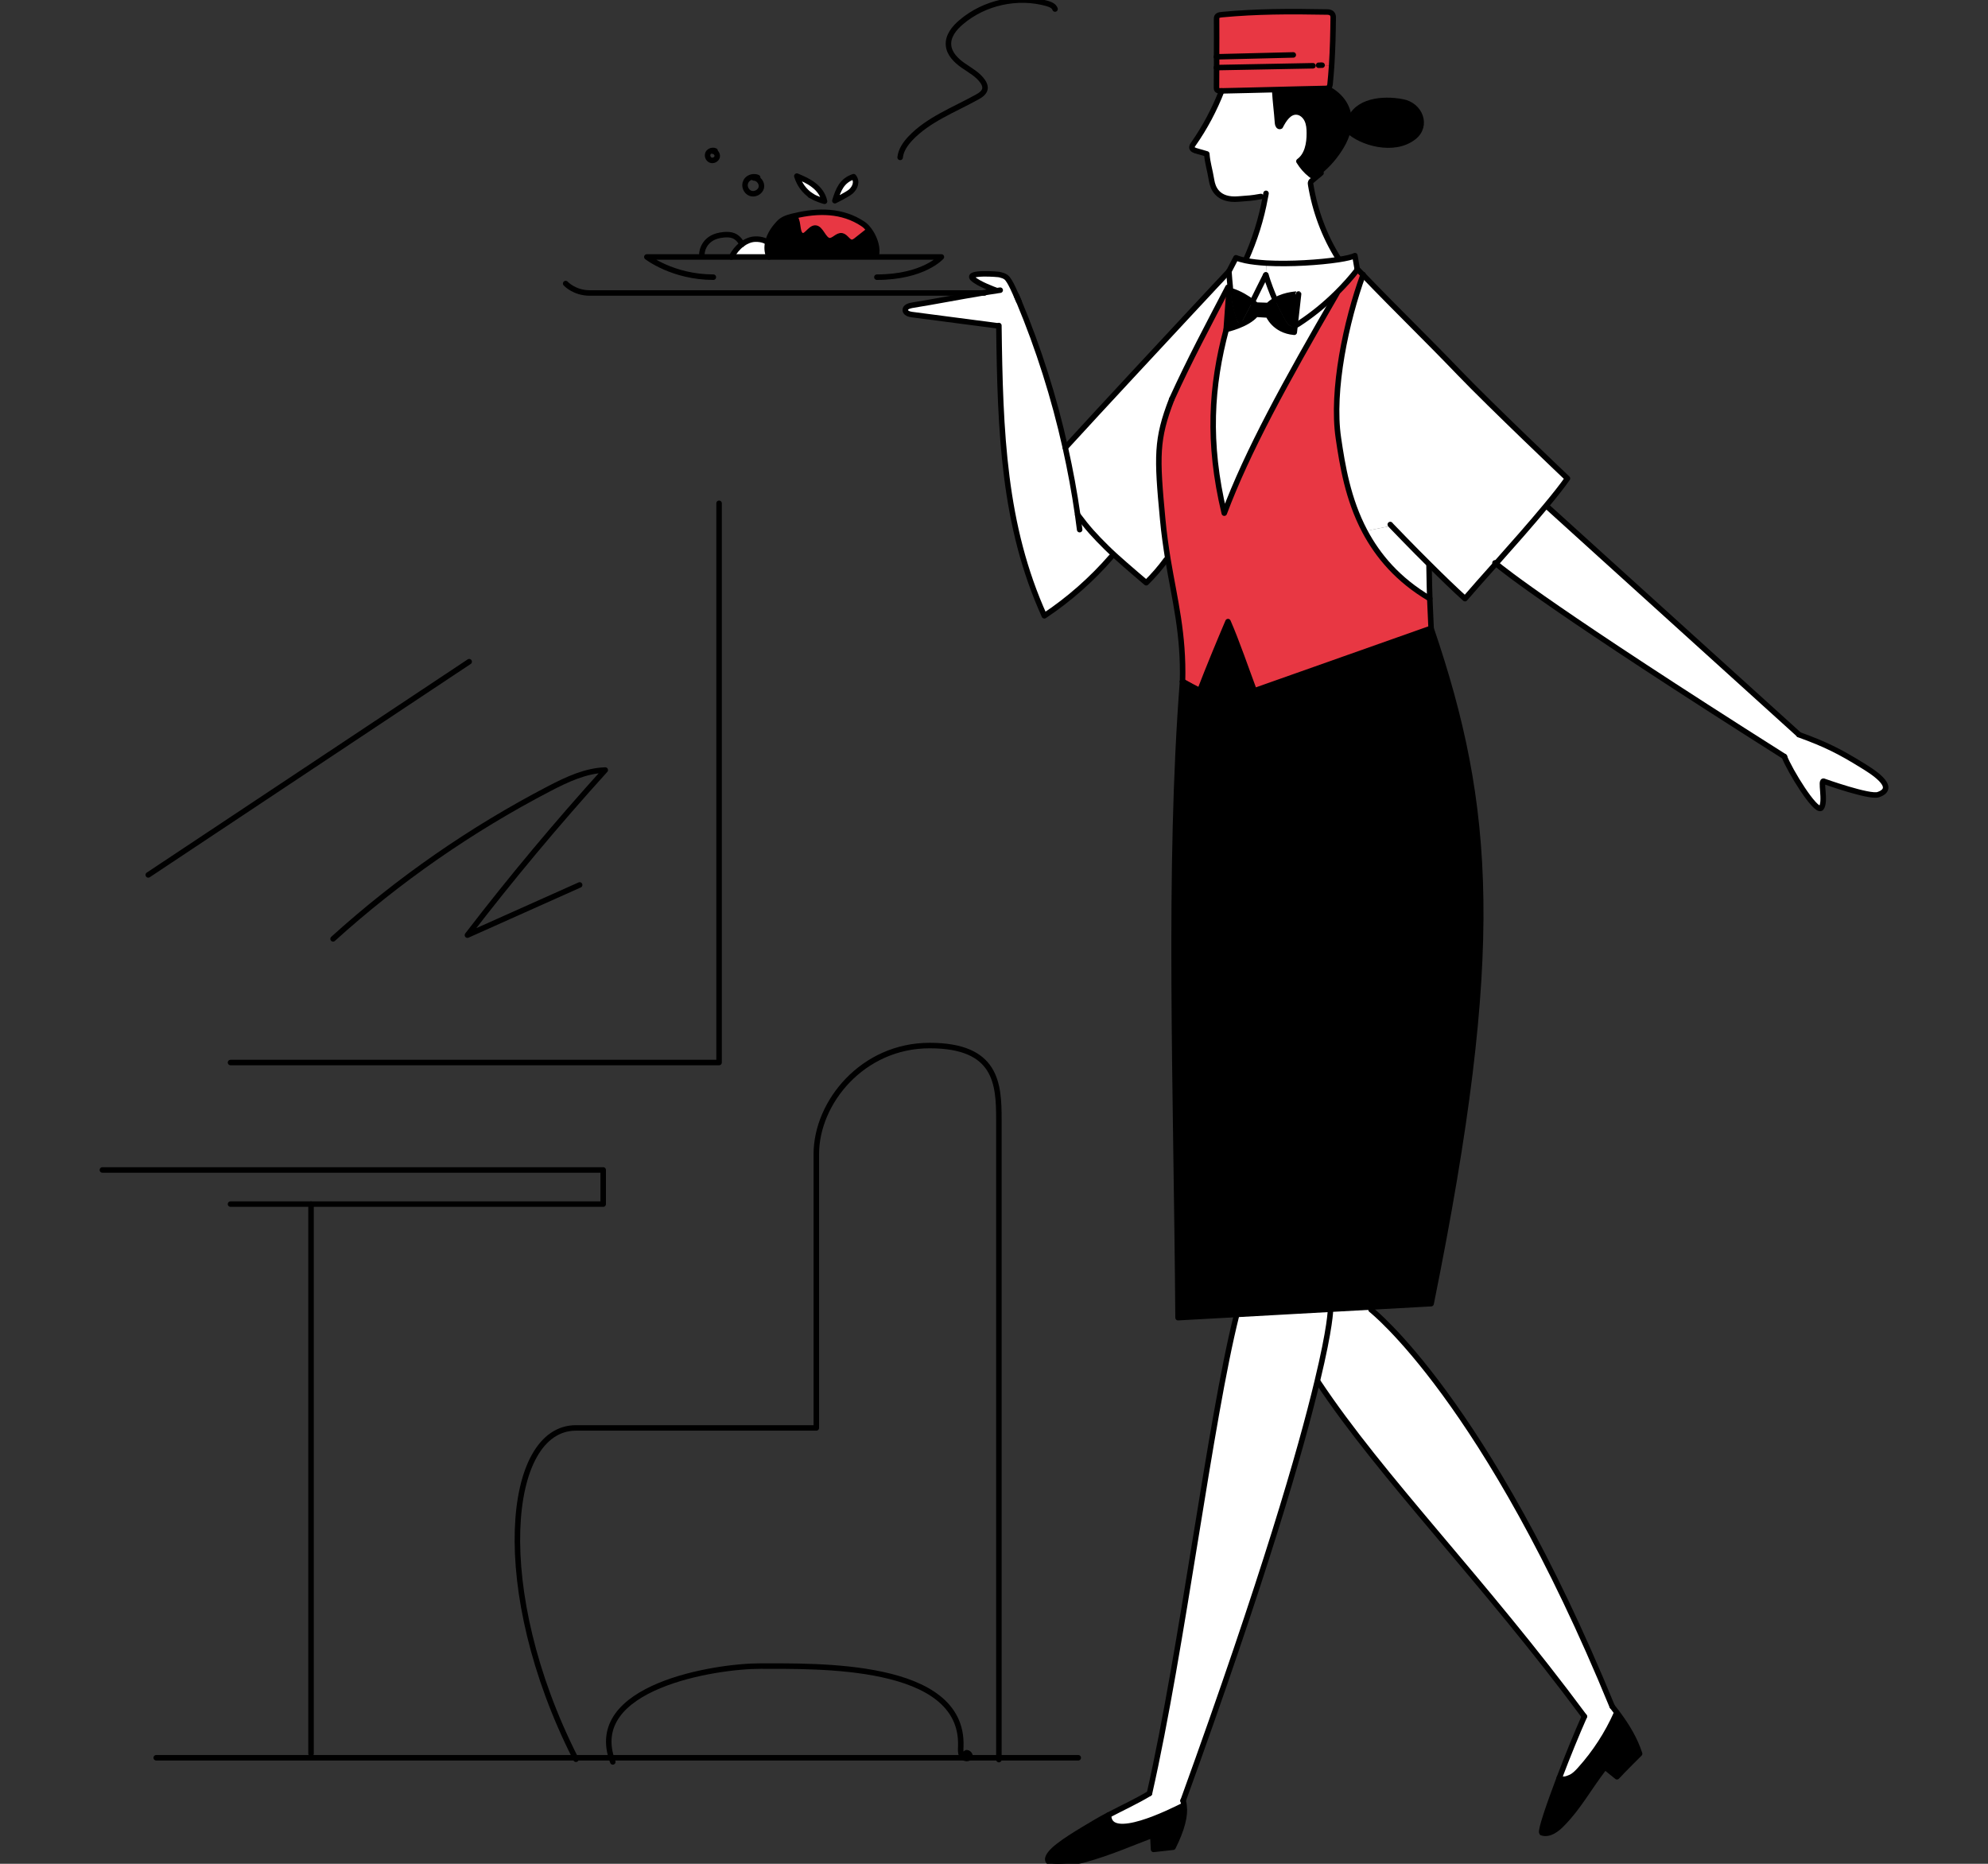 <?xml version="1.0" encoding="utf-8"?>
<!-- Generator: Adobe Illustrator 26.0.3, SVG Export Plug-In . SVG Version: 6.00 Build 0)  -->
<svg version="1.1" id="レイヤー_1" xmlns="http://www.w3.org/2000/svg" xmlns:xlink="http://www.w3.org/1999/xlink" x="0px"
	 y="0px" viewBox="0 0 240 225" style="enable-background:new 0 0 240 225;" xml:space="preserve">
<rect x="0" y="0" width="240" height="225" fill="#333333" stroke="none"/>
<style type="text/css">
	.st0{fill:none;stroke:#000000;stroke-width:0.664;stroke-linecap:round;stroke-linejoin:round;stroke-miterlimit:10;}
	.st1{fill:#FFFFFF;}
	.st2{fill:#E83743;}
</style>
<g>
	<g>
		<g id="XMLID_00000140695454786019006510000005043178805478059942_">
			<g>
				<path class="st0" d="M120.59,212.42v-0.23v-77.03c0-4.34-0.26-8.94-8.36-8.94s-13.68,6.86-13.68,13.1c0,6.24,0,33.06,0,33.06
					s-20.54,0-29.02,0c-8.46,0-10.31,19.59-0.09,39.81c0.03,0.07,0.07,0.12,0.09,0.19"/>
				<polyline class="st0" points="18.86,212.2 69.44,212.2 120.59,212.2 130.17,212.2 				"/>
				<polyline class="st0" points="12.36,141.24 72.82,141.24 72.82,145.36 37.55,145.36 27.83,145.36 				"/>
				<line class="st0" x1="37.55" y1="145.36" x2="37.55" y2="211.7"/>
				<polyline class="st0" points="86.81,60.76 86.81,128.27 27.83,128.27 				"/>
				<path class="st0" d="M40.21,113.34c7.88-7.13,16.69-13.24,26.11-18.14c2.12-1.1,4.36-2.16,6.75-2.24
					c-5.81,6.42-11.37,13.06-16.64,19.93c4.51-2.01,9.04-4.04,13.55-6.06"/>
			</g>
		</g>
		<path class="st0" d="M17.9,105.62c0,0,21.25-14.11,38.74-25.74"/>
		<path class="st0" d="M73.98,212.7c-3.46-9.08,12.42-11.59,17.87-11.57c6.53,0.03,24.48-0.54,24.14,9.67
			c-0.01,0.38-0.06,0.78,0.12,1.12s0.7,0.52,0.94,0.22c0.24-0.29-0.35-0.78-0.5-0.43"/>
	</g>
	<g>
		<g>
			<path class="st1" d="M215.42,91.34c-27.52-17.43-33.93-22.53-34.83-23.3c1.95-2.19,4.19-4.73,6.06-6.98l0.19,0.15
				c0,0,8.3,7.53,30.33,27.46l-0.01,0.03c3.2,1.14,4.93,2.01,7.65,3.71c0.95,0.59,4.46,2.66,1.93,3.53c-1.05,0.36-6.53-1.6-6.53-1.6
				c-0.56-0.36,0.28,2.5-0.38,3.24C219.14,98.04,216.07,93.02,215.42,91.34z"/>
			<path class="st1" d="M195.14,206.85c-1.09,2.46-2.58,4.75-4.38,6.75c-0.34,0.38-0.7,0.75-1.17,0.97
				c-0.46,0.2-0.94,0.36-1.34,0.04c0.99-2.62,2.15-5.45,3.02-7.4c-12.19-16.47-24.44-28.77-32.16-40.41l-0.09-0.03
				c1.6-6.62,1.6-8.65,1.6-8.66v-0.07l4.89-0.27l0.01,0.34c0,0,13.91,10.84,29.11,47.89c0.21,0.27,0.4,0.52,0.6,0.78L195.14,206.85z
				"/>
			<path d="M190.76,213.61c1.8-2,3.29-4.3,4.38-6.75l0.09-0.07c1.26,1.69,2.15,3.22,2.71,4.93c0,0-2.05,2.04-2.73,2.78
				c-0.48-0.39-0.98-0.79-1.46-1.18c-2.04,2.66-3.14,4.81-5.14,6.85c-0.66,0.68-1.57,1.38-2.47,1.09c-0.19-0.24,0.83-3.25,2.11-6.63
				c0.4,0.32,0.89,0.16,1.34-0.04C190.06,214.36,190.42,213.98,190.76,213.61z"/>
			<path class="st1" d="M172.61,72.26c-3.83-2.26-6.24-5.13-7.84-8.14l3.21-0.64c0.52,0.54,2.46,2.56,4.65,4.73l-0.11,0.11
				C172.55,70.37,172.57,71.28,172.61,72.26z"/>
			<path d="M169.32,12.3c2.15,0.4,3.07,2.89,1.37,4.24c-2.42,1.92-6.43,0.66-7.91-0.78l-0.05-0.01c0.09-0.36,0.13-0.74,0.13-1.09
				h0.03C163.69,12.15,166.91,11.84,169.32,12.3z"/>
			<path class="st1" d="M164.77,64.13c-2.04-3.87-2.7-7.96-3.18-11.22c-0.86-5.8,0.95-14.19,2.97-19.71
				c4.52,4.69,7.56,7.59,11.63,11.83c3.79,3.95,13.05,12.74,13.05,12.74c-0.68,0.97-1.57,2.09-2.58,3.3
				c-1.87,2.26-4.11,4.79-6.06,6.98c-1.53,1.72-2.87,3.22-3.73,4.23c-1.3-1.18-2.83-2.66-4.24-4.07c-2.19-2.16-4.12-4.19-4.65-4.73
				L164.77,64.13z"/>
			<path class="st2" d="M159.61,7.87c-0.05-0.01-0.36,0.03-0.42,0.01l-0.68,0.05l-11.65,0.23c0.01-0.43,0.01-0.86,0-1.3
				c0.01-1.53,0.01-3.07,0-4.62c0-0.4,0.32-0.44,0.71-0.48c4.11-0.38,7.95-0.4,12.7-0.31c0.44,0.01,0.68,0.24,0.67,0.66
				c-0.01,1.76-0.05,3.85-0.19,5.81L159.61,7.87z"/>
			<path class="st1" d="M154.56,15.25c0.42-0.83,1.05-1.8,1.97-1.73c0.55,0.03,1.02,0.46,1.25,0.94c0.24,0.5,0.28,1.06,0.28,1.61
				c0.01,1.25-0.24,2.67-1.26,3.4c0.38,0.62,0.85,1.17,1.41,1.61c0.09,0.08,0.19,0.16,0.31,0.16c0.13,0,0.26-0.08,0.36-0.17
				c0.15-0.12,0.3-0.24,0.44-0.36l0.15,0.19c-0.36,0.3-0.73,0.6-1.07,0.9c-0.07,0.05-0.15,0.12-0.17,0.2
				c-0.04,0.09-0.03,0.2-0.01,0.3c0.51,3.13,1.65,6.22,3.34,8.9l0.01,0.15c-2.23,0.34-5.8,0.58-8.69,0.42
				c-0.93-0.05-1.79-0.15-2.51-0.3l0.01-0.08c1.09-2.4,1.89-4.94,2.36-7.56l-0.54-0.09c-1.4,0.24-1.21,0.16-2.62,0.3
				c-2.74,0.27-3.2-1.5-3.32-2.19c-0.26-1.5-0.5-2.09-0.59-3.25l-1.38-0.4c-0.15-0.05-0.32-0.12-0.39-0.27
				c-0.08-0.19,0.04-0.38,0.16-0.54c1.38-1.96,2.54-4.16,3.41-6.4c2.13-0.05,4.27-0.09,6.4-0.15v0.15c0.09,1.46,0.24,2.44,0.34,3.89
				C154.24,15.08,154.37,15.36,154.56,15.25z"/>
			<path d="M155.92,39.38c-0.35-0.07-0.56-0.39-0.73-0.68c-0.46-0.81-0.87-1.62-1.24-2.46c1.32-0.75,2.82-0.74,2.82-0.74l-0.43,3.83
				C156.21,39.38,156.07,39.41,155.92,39.38z"/>
			<path d="M156.54,13.52c-0.93-0.07-1.56,0.9-1.97,1.73c-0.19,0.11-0.32-0.17-0.34-0.39c-0.09-1.45-0.24-2.43-0.34-3.89v-0.15
				c2.11-0.05,4.22-0.11,6.32-0.15h0.01c1.76,0.91,2.65,2.35,2.63,3.99c0,0.35-0.04,0.73-0.13,1.09c-0.15,0.63-0.42,1.29-0.82,1.95
				c-0.74,1.22-1.54,2.13-2.58,3.01c-0.15,0.12-0.3,0.24-0.44,0.36c-0.11,0.09-0.23,0.17-0.36,0.17c-0.12,0-0.21-0.08-0.31-0.16
				c-0.56-0.44-1.03-0.99-1.41-1.61c1.02-0.73,1.28-2.15,1.26-3.4c0-0.55-0.04-1.11-0.28-1.61
				C157.56,13.98,157.09,13.55,156.54,13.52z"/>
			<path class="st1" d="M153.96,36.24c-0.44-0.99-0.82-2-1.14-3.05l0.07-1.44c2.89,0.16,6.46-0.08,8.69-0.42
				c0.97-0.15,1.69-0.32,1.99-0.48l0.27,1.58c0.03,0.03,0.07,0.07,0.08,0.09l-0.04,0.04c-0.78,0.99-1.62,1.93-2.52,2.82
				c-1.41,1.38-2.94,2.63-4.59,3.71c-0.13,0.08-0.27,0.16-0.4,0.23l0.43-3.83C156.78,35.5,155.27,35.49,153.96,36.24z"/>
			<path class="st1" d="M156.25,40.12l0.09-0.79c0.13-0.07,0.27-0.15,0.4-0.23c1.65-1.07,3.18-2.32,4.59-3.71l0.04,0.04
				c-6.26,10.8-10.78,19.03-13.59,26.52c-2.05-8.59-1.57-15.39,0.24-22.18c0,0,2.55-0.55,3.6-1.83l1.48,0.09
				C153.11,38.04,153.84,39.92,156.25,40.12z"/>
			<path class="st1" d="M152.82,33.19c0.32,1.05,0.7,2.05,1.14,3.05c-0.31,0.16-0.6,0.38-0.86,0.64l-1.44-0.05
				c0,0-0.17-0.16-0.47-0.38C151.72,35.41,152.21,34.37,152.82,33.19z"/>
			<path class="st1" d="M152.82,33.19c-0.6,1.18-1.1,2.22-1.62,3.26c-0.55-0.4-1.52-1.05-2.63-1.37c-0.03-0.13-0.04-0.28-0.04-0.43
				c-0.07-0.62-0.11-1.25-0.16-1.89l0.85-1.64c0.32,0.13,0.73,0.24,1.17,0.34c0.73,0.15,1.58,0.24,2.51,0.3L152.82,33.19z"/>
			<path d="M150.02,38.67c-0.09,0.15-0.2,0.32-0.38,0.31c-0.17-0.01-0.27-0.2-0.32-0.35c-0.46-1.15-0.66-2.34-0.77-3.54
				c1.11,0.32,2.08,0.97,2.63,1.37C150.83,37.17,150.45,37.88,150.02,38.67z"/>
			<path d="M149.65,38.98c0.17,0.01,0.28-0.16,0.38-0.31c0.43-0.79,0.81-1.5,1.17-2.22c0.3,0.21,0.47,0.38,0.47,0.38l1.44,0.05
				c0.26-0.27,0.55-0.48,0.86-0.64c0.36,0.83,0.78,1.65,1.24,2.46c0.16,0.3,0.38,0.62,0.73,0.68c0.15,0.03,0.3,0,0.43-0.05
				l-0.09,0.79c-2.42-0.2-3.14-2.08-3.14-2.08l-1.48-0.09c-1.05,1.28-3.6,1.83-3.6,1.83l0.34-4.74c0.07,0.01,0.12,0.03,0.19,0.05
				c0.11,1.21,0.31,2.39,0.77,3.54C149.38,38.78,149.47,38.97,149.65,38.98z"/>
			<path class="st2" d="M147.49,10.97c-0.31,0-0.64,0.01-0.64-0.31c0-0.83,0.01-1.66,0.01-2.5l11.65-0.23l0.68-0.05
				c0.05,0.01,0.36-0.03,0.42-0.01l1.14,0.05c-0.05,0.78-0.11,1.54-0.19,2.26c-0.04,0.28-0.15,0.5-0.34,0.5h-0.01
				c-2.11,0.04-4.22,0.09-6.32,0.15C151.76,10.88,149.62,10.92,147.49,10.97z"/>
			<path class="st1" d="M143.36,38.11c1.96-2.12,4.99-5.34,4.99-5.34c0.05,0.64,0.09,1.28,0.16,1.89l-0.28,0.03
				c-2.44,4.69-4.59,8.7-6.78,13.51c-1.88,4.85-1.81,6.91-1.1,14.45c0.16,1.77,0.4,3.38,0.64,4.9l-0.21,0.04
				c-0.73,0.99-1.53,1.92-2.4,2.78c0,0-2.23-1.88-3.8-3.3c-0.36-0.34-0.7-0.64-0.95-0.9c-1.45-1.44-2.31-2.38-3.53-4.01
				c-0.39-2.71-0.89-5.41-1.49-8.1C133.09,49.13,141.34,40.29,143.36,38.11z"/>
			<path class="st2" d="M148.37,35.03l-0.34,4.74c-1.81,6.79-2.3,13.59-0.24,22.18c2.81-7.49,7.33-15.72,13.59-26.52l-0.04-0.04
				c0.9-0.89,1.75-1.83,2.52-2.82l0.04-0.04c0.23,0.23,0.44,0.44,0.64,0.66c-2.01,5.52-3.83,13.91-2.97,19.71
				c0.48,3.26,1.14,7.36,3.18,11.22c1.6,3.01,4.01,5.88,7.84,8.14c0.03,0.87,0.07,1.79,0.16,3.6l-21.35,7.55
				c-0.93-2.48-2.11-5.95-3.17-8.36c-1.17,2.74-2.31,5.5-3.38,8.28c-0.05,0.11-1.76-0.89-2.07-1.03c-0.04-0.01-0.05-0.01-0.04-0.01
				c0.15-5.79-0.93-9.8-1.76-14.74c-0.24-1.52-0.48-3.13-0.64-4.9c-0.71-7.53-0.78-9.6,1.1-14.45c2.19-4.81,4.34-8.82,6.78-13.51
				l0.28-0.03c0,0.15,0.01,0.3,0.04,0.43C148.49,35.06,148.44,35.04,148.37,35.03z"/>
			<path class="st1" d="M142.69,218.05c-1.21,0.59-8.86,4.48-8.86,1.06c1.65-0.87,3.33-1.64,4.94-2.6
				c3.99-17.58,7.29-44.94,10.53-57.8v-0.03l11.32-0.63v0.07c0,0.01,0,2.04-1.6,8.66c-1.96,8.2-6.35,23.44-16.19,50.61
				c0.07,0.19,0.12,0.4,0.13,0.64L142.69,218.05z"/>
			<path d="M142.8,82.29c0.31,0.15,2.01,1.14,2.07,1.03c1.07-2.78,2.22-5.55,3.38-8.28c1.06,2.42,2.24,5.88,3.17,8.36l21.35-7.55
				c7.3,21.5,8.65,38.74,0,81.51l-7.26,0.4l-4.89,0.27l-11.32,0.63l-7.08,0.39c-0.21-28.05-1.22-54.07,0.54-76.79
				C142.75,82.28,142.76,82.28,142.8,82.29z"/>
			<path d="M133.83,219.11c0,3.42,7.65-0.47,8.86-1.06l0.27-0.03c0.15,1.15-0.23,2.77-1.33,4.98l-2.36,0.26l-0.09-1.73
				c-2.31,0.85-5.1,2.11-8.28,2.98c-1.22,0.32-5.63,1.24-4.08-0.75c0.86-1.11,3.77-2.78,5.4-3.75
				C132.74,219.69,133.29,219.39,133.83,219.11z"/>
			<path class="st1" d="M120.5,39.35c-3.46-0.46-6.93-0.9-10.39-1.36c-0.36-0.04-0.83-0.2-0.82-0.56c0-0.35,0.43-0.5,0.78-0.56
				c2.93-0.47,5.73-1.03,8.59-1.5c0.51-0.09,1.02-0.17,1.54-0.24l-0.01-0.09c0,0-2.11-0.75-2.77-1.41
				c-0.82-0.81,3.05-0.52,3.28-0.46c0.27,0.07,0.54,0.15,0.75,0.31c0.5,0.38,1.17,2.09,1.49,2.77c0.01,0.04,0.04,0.08,0.05,0.12
				c2.39,5.72,4.26,11.64,5.61,17.68c0.6,2.69,1.1,5.38,1.49,8.1c1.22,1.64,2.08,2.58,3.53,4.01c0.26,0.26,0.59,0.56,0.95,0.9
				l-0.42,0.17c-2.36,2.71-5.09,5.13-8.08,7.12c-4.93-10.89-5.33-22.13-5.49-34.99H120.5z"/>
			<path class="st1" d="M100.79,24.24c0.43-1.37,0.85-2.43,2.26-2.9c0.48,0.58,0.2,1.32-0.32,1.79
				C102.3,23.48,100.79,24.24,100.79,24.24z"/>
			<path class="st1" d="M98.25,22.36c0.62,0.47,1.13,1.14,1.3,1.95c-0.44-0.12-0.87-0.28-1.29-0.48c-0.01-0.01-0.03-0.01-0.04-0.03
				c-0.04-0.01-0.08-0.04-0.12-0.07c-0.07-0.03-0.12-0.07-0.19-0.11c-0.81-0.54-1.42-1.38-1.71-2.35
				C96.92,21.56,97.63,21.87,98.25,22.36z"/>
			<path class="st2" d="M104.78,27.9c-0.43,0.34-0.85,0.67-1.28,1.01c-0.23,0.19-0.47,0.38-0.74,0.34c-0.42-0.07-0.7-0.68-1.11-0.78
				c-0.54-0.12-1.01,0.67-1.56,0.58c-0.68-0.11-0.99-1.53-1.68-1.52c-0.63,0.01-1.11,1.22-1.68,0.87c-0.52-0.31-0.32-1.48-0.7-2.07
				l-0.07-0.28c2.77-0.66,5.71-0.7,8.23,0.99c0.26,0.17,0.51,0.43,0.74,0.74L104.78,27.9z"/>
			<path d="M105.85,31.02H92.84c-0.26-0.62-0.27-1.21-0.15-1.76c0.21-1.02,0.89-1.85,1.33-2.32c0.46-0.5,1.05-0.67,1.62-0.82
				c0.11-0.03,0.21-0.05,0.32-0.07l0.07,0.28c0.38,0.59,0.17,1.76,0.7,2.07c0.56,0.35,1.05-0.86,1.68-0.87
				c0.68-0.01,0.99,1.41,1.68,1.52c0.55,0.09,1.02-0.7,1.56-0.58c0.42,0.09,0.7,0.71,1.11,0.78c0.27,0.04,0.51-0.15,0.74-0.34
				c0.43-0.34,0.85-0.67,1.28-1.01l0.16-0.12c0.56,0.75,0.99,1.84,0.91,2.77V31.02z"/>
			<path class="st1" d="M91.16,28.87c0.89-0.03,1.37,0.27,1.53,0.39c-0.12,0.55-0.11,1.14,0.15,1.76h-4.52
				c0.3-0.59,0.73-1.13,1.26-1.53c0.01-0.01,0.04-0.03,0.05-0.04C90.07,29.12,90.61,28.88,91.16,28.87z"/>
		</g>
		<path class="st0" d="M147.49,10.97c-0.87,2.24-2.03,4.44-3.41,6.4c-0.12,0.16-0.24,0.35-0.16,0.54c0.07,0.15,0.24,0.21,0.39,0.27
			l1.38,0.4c0.09,1.15,0.34,1.75,0.59,3.25c0.12,0.68,0.58,2.46,3.32,2.19c1.41-0.13,1.22-0.05,2.62-0.3"/>
		<path class="st0" d="M153.89,10.97c0.09,1.46,0.24,2.44,0.34,3.89c0.01,0.21,0.15,0.5,0.34,0.39c0.42-0.83,1.05-1.8,1.97-1.73
			c0.55,0.03,1.02,0.46,1.25,0.94c0.24,0.5,0.28,1.06,0.28,1.61c0.01,1.25-0.24,2.67-1.26,3.4c0.38,0.62,0.85,1.17,1.41,1.61
			c0.09,0.08,0.19,0.16,0.31,0.16c0.13,0,0.26-0.08,0.36-0.17c0.15-0.12,0.3-0.24,0.44-0.36c1.03-0.87,1.84-1.79,2.58-3.01
			c0.4-0.66,0.67-1.32,0.82-1.95c0.09-0.36,0.13-0.74,0.13-1.09c0.01-1.64-0.87-3.07-2.63-3.99"/>
		<path class="st0" d="M162.89,14.66c0.81-2.51,4.03-2.82,6.43-2.36c2.15,0.4,3.07,2.89,1.37,4.24c-2.42,1.92-6.43,0.66-7.91-0.78"
			/>
		<path class="st0" d="M160.23,10.68c0.19,0,0.3-0.21,0.34-0.5c0.08-0.71,0.13-1.48,0.19-2.26c0.13-1.96,0.17-4.05,0.19-5.81
			c0.01-0.42-0.23-0.64-0.67-0.66c-4.75-0.09-8.59-0.07-12.7,0.31c-0.39,0.04-0.71,0.08-0.71,0.48c0.01,1.54,0.01,3.09,0,4.62
			c0.01,0.44,0.01,0.87,0,1.3c0,0.83-0.01,1.66-0.01,2.5c0,0.32,0.34,0.31,0.64,0.31c2.13-0.05,4.27-0.09,6.4-0.15
			c2.11-0.05,4.22-0.11,6.32-0.15H160.23z"/>
		<line class="st0" x1="146.85" y1="8.16" x2="158.51" y2="7.94"/>
		<line class="st0" x1="146.85" y1="6.86" x2="156.13" y2="6.63"/>
		<path class="st0" d="M159.19,7.88c0.05,0.01,0.36-0.03,0.42-0.01"/>
		<path class="st0" d="M148.36,32.76l0.85-1.64c0.32,0.13,0.73,0.24,1.17,0.34c0.73,0.15,1.58,0.24,2.51,0.3
			c2.89,0.16,6.46-0.08,8.69-0.42c0.97-0.15,1.69-0.32,1.99-0.48l0.27,1.58"/>
		<path class="st0" d="M152.84,23.34c-0.03,0.16-0.05,0.32-0.09,0.48c-0.47,2.62-1.28,5.16-2.36,7.56"/>
		<path class="st0" d="M159.48,20.89c-0.36,0.3-0.73,0.6-1.07,0.9c-0.07,0.05-0.15,0.12-0.17,0.2c-0.04,0.09-0.03,0.2-0.01,0.3
			c0.51,3.13,1.65,6.22,3.34,8.9"/>
		<path class="st0" d="M156.35,39.33c0.13-0.07,0.27-0.15,0.4-0.23c1.65-1.07,3.18-2.32,4.59-3.71c0.9-0.89,1.75-1.83,2.52-2.82"/>
		<path class="st0" d="M152.82,33.19c0.32,1.05,0.7,2.05,1.14,3.05"/>
		<path class="st0" d="M151.19,36.45c0.52-1.05,1.02-2.08,1.62-3.26"/>
		<path class="st0" d="M148.36,32.76c0.05,0.64,0.09,1.28,0.16,1.89c0,0.15,0.01,0.3,0.04,0.43"/>
		<path class="st0" d="M153.96,36.24c-0.31,0.16-0.6,0.38-0.86,0.64l-1.44-0.05c0,0-0.17-0.16-0.47-0.38
			c-0.55-0.4-1.52-1.05-2.63-1.37c-0.07-0.03-0.12-0.04-0.19-0.05l-0.34,4.74c0,0,2.55-0.55,3.6-1.83l1.48,0.09
			c0,0,0.73,1.88,3.14,2.08l0.09-0.79l0.43-3.83C156.78,35.5,155.27,35.49,153.96,36.24z"/>
		<path class="st0" d="M130.1,62.14c1.22,1.64,2.08,2.58,3.53,4.01c0.26,0.26,0.59,0.56,0.95,0.9c1.57,1.42,3.8,3.3,3.8,3.3
			c0.87-0.86,1.68-1.79,2.4-2.78"/>
		<path class="st0" d="M148.36,32.76c0,0-3.03,3.22-4.99,5.34c-2.03,2.19-10.27,11.02-14.76,15.94"/>
		<path class="st0" d="M141.46,48.19c-1.88,4.85-1.81,6.91-1.1,14.45c0.16,1.77,0.4,3.38,0.64,4.9c0.83,4.94,1.91,8.96,1.76,14.74"
			/>
		<path class="st0" d="M163.83,32.44c0.03,0.03,0.07,0.07,0.08,0.09c0.23,0.23,0.44,0.44,0.64,0.66c4.52,4.69,7.56,7.59,11.63,11.83
			c3.79,3.95,13.05,12.74,13.05,12.74c-0.68,0.97-1.57,2.09-2.58,3.3c-1.87,2.26-4.11,4.79-6.06,6.98
			c-1.53,1.72-2.87,3.22-3.73,4.23c-1.3-1.18-2.83-2.66-4.24-4.07c-2.19-2.16-4.12-4.19-4.65-4.73c-0.08-0.09-0.13-0.15-0.13-0.15"
			/>
		<path class="st0" d="M148.04,39.77c-1.81,6.79-2.3,13.59-0.24,22.18c2.81-7.49,7.33-15.72,13.59-26.52"/>
		<path class="st0" d="M141.46,48.19c2.19-4.81,4.34-8.82,6.78-13.51"/>
		<path class="st0" d="M164.56,33.14c0,0.01-0.01,0.04-0.01,0.05c-2.01,5.52-3.83,13.91-2.97,19.71c0.48,3.26,1.14,7.36,3.18,11.22
			c1.6,3.01,4.01,5.88,7.84,8.14c0,0.01,0.01,0.01,0.01,0.01"/>
		<path class="st0" d="M142.76,82.28c-0.01,0,0,0,0.04,0.01c0.31,0.15,2.01,1.14,2.07,1.03c1.07-2.78,2.22-5.55,3.38-8.28
			c1.06,2.42,2.24,5.88,3.17,8.36l21.35-7.55c-0.09-1.81-0.13-2.73-0.16-3.6c-0.04-0.98-0.05-1.89-0.09-3.95"/>
		<path class="st0" d="M144.67,83.41c-0.04-0.11-1.69-0.98-1.87-1.11"/>
		<path class="st0" d="M142.76,82.28c-1.76,22.72-0.75,48.74-0.54,76.79l7.08-0.39l11.32-0.63l4.89-0.27l7.26-0.4
			c8.65-42.78,7.3-60.02,0-81.51"/>
		<path class="st0" d="M149.3,158.7c-3.24,12.86-6.54,40.23-10.53,57.8"/>
		<path class="st0" d="M160.62,158.11c0,0.01,0,2.04-1.6,8.66c-1.96,8.2-6.35,23.44-16.19,50.61"/>
		<path class="st0" d="M159.11,166.8c7.72,11.64,19.97,23.94,32.16,40.41"/>
		<path class="st0" d="M165.52,158.11c0,0,13.91,10.84,29.11,47.89"/>
		<path class="st0" d="M138.77,216.51c-1.61,0.97-3.29,1.73-4.94,2.6c-0.54,0.28-1.09,0.58-1.62,0.9c-1.62,0.97-4.54,2.63-5.4,3.75
			c-1.54,1.99,2.86,1.07,4.08,0.75c3.18-0.87,5.97-2.13,8.28-2.98l0.09,1.73l2.36-0.26c1.1-2.22,1.48-3.83,1.33-4.98
			c-0.01-0.24-0.07-0.46-0.13-0.64"/>
		<path class="st0" d="M133.83,219.11c0,3.42,7.65-0.47,8.86-1.06"/>
		<path class="st0" d="M191.27,207.22c-0.87,1.95-2.03,4.78-3.02,7.4c-1.28,3.38-2.3,6.39-2.11,6.63c0.9,0.3,1.81-0.4,2.47-1.09
			c2-2.04,3.1-4.19,5.14-6.85c0.48,0.39,0.98,0.79,1.46,1.18c0.67-0.74,2.73-2.78,2.73-2.78c-0.56-1.71-1.45-3.24-2.71-4.93
			c-0.2-0.26-0.39-0.51-0.6-0.78"/>
		<path class="st0" d="M188.25,214.61c0.4,0.32,0.89,0.16,1.34-0.04c0.47-0.21,0.83-0.59,1.17-0.97c1.8-2,3.29-4.3,4.38-6.75"/>
		<path class="st0" d="M180.48,67.95c0,0,0.04,0.03,0.12,0.09c0.9,0.77,7.3,5.87,34.83,23.3"/>
		<path class="st0" d="M186.84,61.21c0,0,8.3,7.53,30.33,27.46"/>
		<path class="st0" d="M215.42,91.34c0.64,1.68,3.72,6.7,4.42,6.23c0.66-0.74-0.19-3.6,0.38-3.24c0,0,5.48,1.96,6.53,1.6
			c2.52-0.87-0.98-2.94-1.93-3.53c-2.73-1.69-4.46-2.56-7.65-3.71h-0.01"/>
		<path class="st0" d="M120.59,39.3c0,0.01,0,0.04,0,0.05c0.16,12.86,0.56,24.1,5.49,34.99c2.99-1.99,5.72-4.4,8.08-7.12"/>
		<path class="st0" d="M123,36.36c2.39,5.72,4.26,11.64,5.61,17.68c0.6,2.69,1.1,5.38,1.49,8.1c0.08,0.6,0.16,1.19,0.24,1.8"/>
		<path class="st0" d="M122.71,35.68c0.08,0.19,0.16,0.38,0.23,0.56"/>
		<path class="st0" d="M120.75,35.03c-0.19,0.03-0.38,0.05-0.55,0.09c-0.52,0.07-1.03,0.15-1.54,0.24c-2.86,0.47-5.67,1.03-8.59,1.5
			c-0.35,0.07-0.78,0.21-0.78,0.56c-0.01,0.36,0.46,0.52,0.82,0.56c3.46,0.46,6.93,0.9,10.39,1.36"/>
		<path class="st0" d="M123,36.36c-0.01-0.04-0.04-0.08-0.05-0.12c-0.32-0.67-0.99-2.39-1.49-2.77c-0.21-0.16-0.48-0.24-0.75-0.31
			c-0.23-0.07-4.1-0.35-3.28,0.46c0.66,0.66,2.77,1.41,2.77,1.41"/>
		<path class="st0" d="M118.83,35.37h-0.17h-12.8H86.11H71.2c-1.87,0-2.91-1.14-2.91-1.14"/>
		<path class="st0" d="M105.86,33.46c5.64,0,7.79-2.44,7.79-2.44h-7.8H92.84h-4.52h-3.58h-6.65c0,0,3.13,2.44,8.03,2.44"/>
		<path class="st0" d="M92.84,31.02c-0.26-0.62-0.27-1.21-0.15-1.76c0.21-1.02,0.89-1.85,1.33-2.32c0.46-0.5,1.05-0.67,1.62-0.82
			c0.11-0.03,0.21-0.05,0.32-0.07c2.77-0.66,5.71-0.7,8.23,0.99c0.26,0.17,0.51,0.43,0.74,0.74c0.56,0.75,0.99,1.84,0.91,2.77"/>
		<path class="st0" d="M96.03,26.33c0.38,0.59,0.17,1.76,0.7,2.07c0.56,0.35,1.05-0.86,1.68-0.87c0.68-0.01,0.99,1.41,1.68,1.52
			c0.55,0.09,1.02-0.7,1.56-0.58c0.42,0.09,0.7,0.71,1.11,0.78c0.27,0.04,0.51-0.15,0.74-0.34c0.43-0.34,0.85-0.67,1.28-1.01"/>
		<path class="st0" d="M84.73,30.82c-0.01-0.78,0.4-1.54,1.05-1.97c0.47-0.32,1.05-0.46,1.61-0.51c0.39-0.03,0.81-0.03,1.17,0.12
			c0.46,0.19,0.81,0.59,1.02,1.03"/>
		<path class="st0" d="M88.3,31.03c0,0,0-0.01,0.01-0.01c0.3-0.59,0.73-1.13,1.26-1.53c0.01-0.01,0.04-0.03,0.05-0.04
			c0.44-0.32,0.98-0.56,1.53-0.58c0.89-0.03,1.37,0.27,1.53,0.39c0.04,0.03,0.05,0.04,0.05,0.04"/>
		<path class="st0" d="M97.91,23.62c-0.04-0.01-0.07-0.03-0.11-0.05"/>
		<path class="st0" d="M98.26,23.82c-0.01-0.01-0.03-0.01-0.04-0.03c-0.04-0.01-0.08-0.04-0.12-0.07c-0.07-0.03-0.12-0.07-0.19-0.11
			c-0.81-0.54-1.42-1.38-1.71-2.35c0.71,0.3,1.42,0.6,2.04,1.09c0.62,0.47,1.13,1.14,1.3,1.95C99.11,24.18,98.68,24.02,98.26,23.82"
			/>
		<path class="st0" d="M102.72,23.12c-0.42,0.36-1.93,1.11-1.93,1.11c0.43-1.37,0.85-2.43,2.26-2.9
			C103.53,21.91,103.24,22.65,102.72,23.12z"/>
		<path class="st0" d="M86.33,18.21c-0.08-0.04-0.17-0.05-0.27-0.05c-0.23,0-0.47,0.12-0.58,0.34c-0.15,0.31,0.01,0.71,0.32,0.83
			s0.7-0.08,0.78-0.4c0.07-0.32-0.2-0.68-0.54-0.68"/>
		<path class="st0" d="M91.47,21.43c-0.13-0.07-0.3-0.09-0.44-0.09c-0.4,0-0.82,0.21-0.99,0.59c-0.26,0.5,0.01,1.19,0.54,1.4
			c0.52,0.21,1.19-0.13,1.33-0.68c0.12-0.55-0.32-1.14-0.89-1.17H91"/>
		<path class="st0" d="M127.37,1.09c-0.13-0.39-0.58-0.56-0.98-0.68c-3.53-0.99-7.55-0.12-10.34,2.26
			c-0.85,0.71-1.64,1.69-1.54,2.79c0.08,1.03,0.91,1.84,1.76,2.44c0.85,0.59,1.81,1.1,2.39,1.96c0.15,0.23,0.27,0.5,0.26,0.77
			c-0.03,0.51-0.52,0.85-0.97,1.09c-2.77,1.54-5.87,2.69-8.04,4.98c-0.6,0.64-1.15,1.42-1.24,2.3"/>
	</g>
</g>
</svg>
